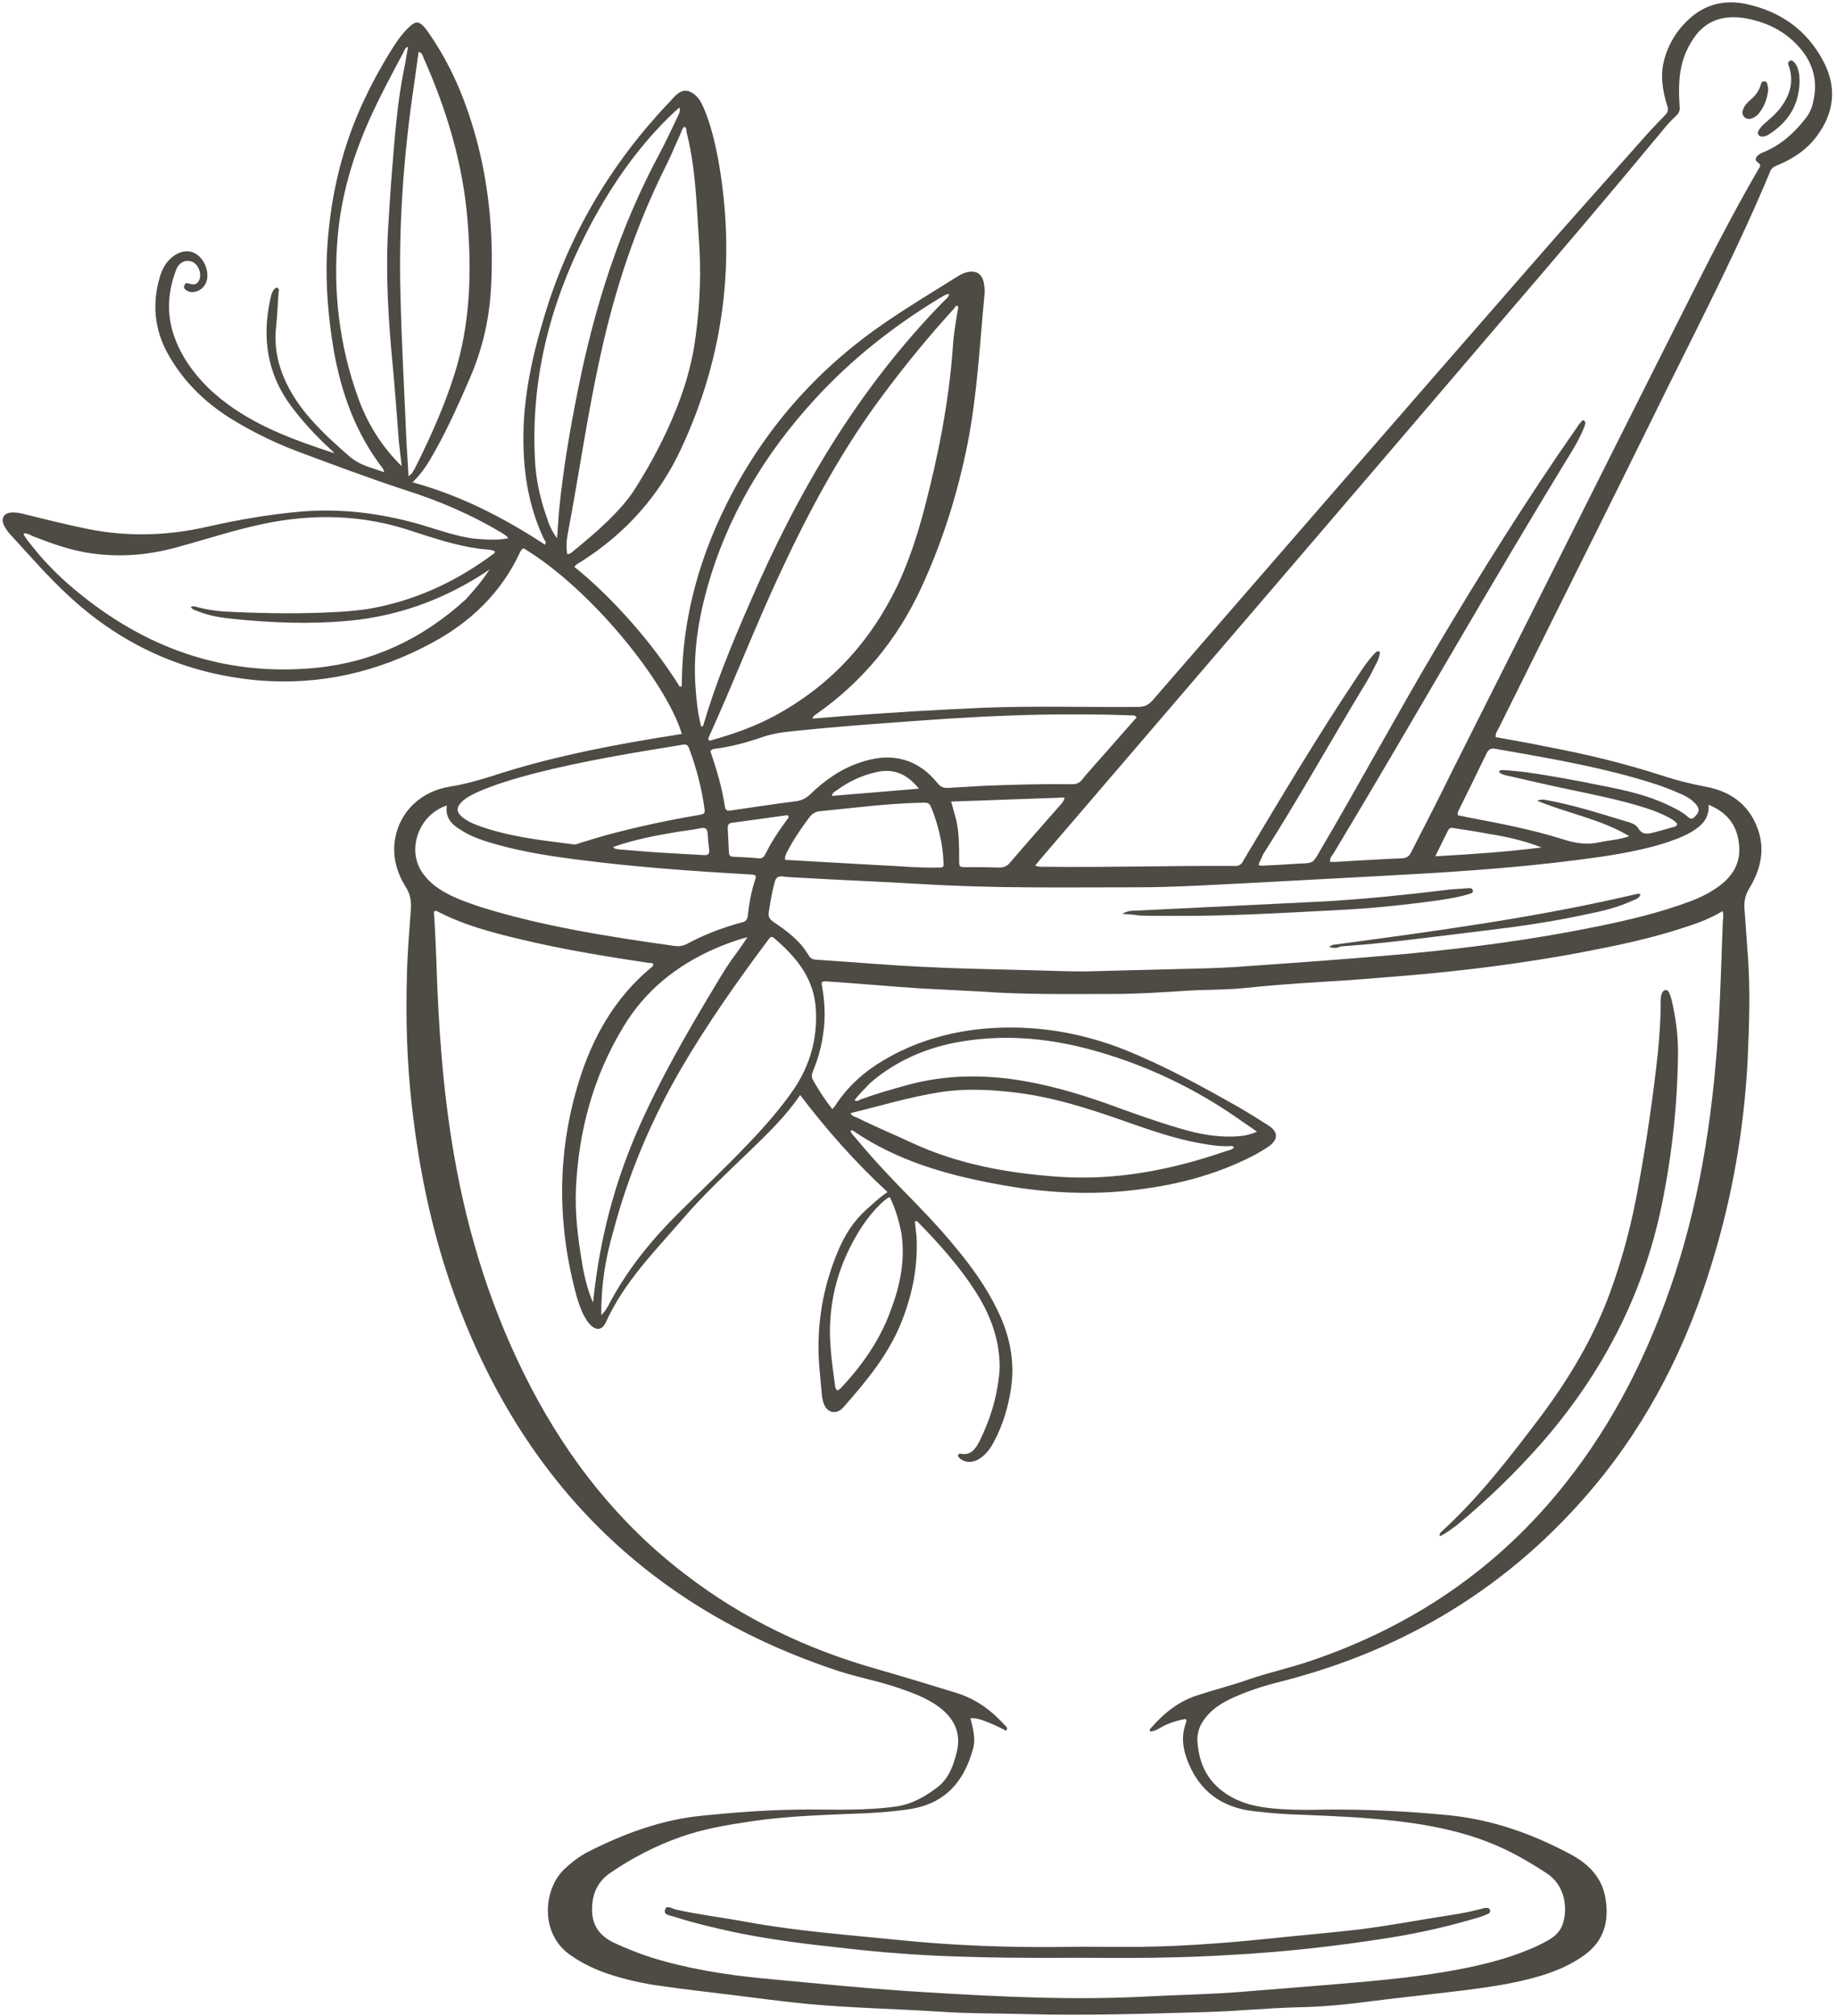 <?xml version="1.0" encoding="UTF-8" standalone="no"?><svg xmlns="http://www.w3.org/2000/svg" xmlns:xlink="http://www.w3.org/1999/xlink" fill="#4e4a44" height="500.7" preserveAspectRatio="xMidYMid meet" version="1" viewBox="22.2 -0.4 456.4 500.7" width="456.4" zoomAndPan="magnify"><g id="change1_1"><path d="M148.5,133.3c-0.6-0.8-1.3-1.1-1.9-1.5c-7.4-4.4-15.3-7.8-23.5-10.4c-9.2-3-18.2-6.4-27.3-9.8c-5.8-2.2-11.4-5-16.7-8.3 c-6.4-4.1-11.6-9.3-15.3-16c-3.2-5.9-3.8-12.1-2-18.5c0.6-2.3,1.7-4.4,3.8-5.8c2.2-1.4,4.4-1.3,6.1,0.3c1.9,1.8,2.6,4.9,1.5,6.9 c-0.9,1.6-2.9,2.4-4.4,1.7c-0.5-0.3-1.1-0.7-0.8-1.4c0.3-0.8,0.8-0.6,1.4-0.4c1.3,0.4,2-0.1,2.4-1.2c0.5-1.6-0.4-3.7-1.9-4.3 c-1.6-0.6-3.2,0.2-3.9,1.9c-2.1,5.5-2.5,11.1-0.5,16.7c1.7,4.8,4.6,8.9,8.2,12.5c1.1,1.1,2.3,2.1,3.5,3.1 c8.3,6.6,18.1,10.1,28.1,13.4c-0.4-0.4-0.7-0.8-1.1-1.1c-3.6-3.3-6.9-6.9-9.8-10.8c-5.8-7.9-7.1-16.7-5.1-26.1 c0.3-1.2,0.4-2.5,1.6-3.2c0.8,0.3,0.6,0.9,0.5,1.3c-0.2,2.8-0.3,5.6-0.6,8.4c-0.7,6.2,1,11.8,4.2,17.1c1.3,2.1,2.7,4,4.4,5.9 c3,3.4,6.4,6.5,9.9,9.5c2.4,2,5.3,2.6,8.4,3.7c-0.2-0.4-0.2-0.7-0.3-0.8c-6.8-8.8-10.4-18.8-12.3-29.6c-1.3-7.8-2-15.6-1.7-23.4 c0.6-12.8,3.2-25.2,8.5-37c2.3-5.1,5-10.1,8-14.8c1.2-1.9,2.6-3.8,4.3-5.3c1.3-1.1,2-1.1,3.2,0.1c0.6,0.6,1.1,1.4,1.6,2.1 c6.2,9,10,19.1,12.5,29.7c2.5,10.9,3.3,21.9,2.7,33.1c-0.4,7.7-2.1,15.2-5.2,22.4c-2.7,6.2-5.4,12.3-8.7,18.2 c-1.5,2.7-3.1,5.4-5.6,7.8c12,3.3,22.7,8.8,32.9,15.5c0.4-0.6,0-1-0.2-1.3c-3.3-6.9-4.8-14.3-5.1-21.9c-0.5-11.5,1.8-22.5,5.1-33.4 c6-20.1,16.4-37.8,30.8-53c0.7-0.7,1.3-1.5,2-2.1c1.5-1.4,3-1.4,4.6-0.1c1.2,1,1.8,2.3,2.4,3.7c1.6,3.9,2.6,8,3.4,12.2 c4.5,24.9,1.6,48.9-9.1,71.9c-5.5,11.9-13.9,21.2-24.9,28.2c-0.5,0.3-1.2,0.6-1.7,1.3c5.2,4.2,9.9,8.9,14.3,13.9 c4.4,5,8.4,10.3,11.9,15.9c0.6-0.1,0.5-0.4,0.5-0.7c0.1-16.8,4.6-32.4,12.4-47.2c9.2-17.4,22-31.6,38.3-42.7 c5.7-3.9,11.7-7.5,17.6-11.2c0.8-0.5,1.7-1,2.6-1.2c2.2-0.5,3.6,0.4,4.1,2.5c0.2,1,0.3,2.1,0.2,3.1c-1.2,12.4-1.8,24.8-4.2,37 c-2.5,12.5-6.3,24.6-11.7,36.2c-5.9,12.6-14.5,23-25.9,31c-0.3,0.2-0.8,0.4-0.9,1.1c2.5-0.2,5-0.4,7.4-0.6 c11.7-0.9,23.5-1.6,35.2-2.1c12.7-0.5,25.4-0.1,38.2-0.2c1.7,0,2.7-0.5,3.8-1.8c31-35.7,62-71.4,93.1-107c9.9-11.4,20-22.6,30-33.9 c1.3-1.4,2.6-2.8,4-4.2c0.8-0.8,1-1.4,0.6-2.5c-1.2-3.9-1.8-7.8-0.6-11.8c1.3-4.4,3.8-8,7.4-10.8c4-3,8.6-3.6,13.3-2.5 c8.3,1.9,14.7,6.5,18.7,14.1c3.4,6.4,2.8,12.7-1.6,18.6c-2.5,3.4-6,5.7-9.9,7.3c-0.8,0.3-1.4,0.7-1.7,1.5 c-7.5,18-16.4,35.4-25.1,52.9c-14,28.5-28.2,56.8-42.3,85.3c-0.4,0.7-0.9,1.4-0.8,2.3c4.3,0.8,8.6,1.5,12.8,2.4 c9.6,1.8,19.1,4.1,28.4,7.1c3.6,1.2,7.2,2.1,10.9,2.8c6.7,1.2,11.5,5,13.4,11.7c1.3,4.7,0.1,9.3-2.4,13.4c-1,1.6-1.4,3.2-1.3,5 c0.3,3.7,0.5,7.4,0.8,11.1c0.7,8.9,0.4,17.9,0,26.8c-0.9,17.1-3.8,33.8-8.8,50.1c-6.2,20.5-15.6,39.3-29.4,55.8 c-20.6,24.6-46.7,40.5-77.8,48.4c-4.4,1.1-8.8,2.5-12.9,4.5c-2.6,1.3-4.8,2.9-6.4,5.3c-1,1.5-1.5,3.2-1.4,5 c0.4,6.1,2.9,10.8,8.5,13.9c4,2.2,8.2,2.7,12.6,3c3.5,0.2,7.1,0.2,10.6,0.1c10.3-0.1,20.6,0.4,30.8,1.4c10.8,1.1,20.7,4.6,30.2,9.7 c4.5,2.4,7.9,5.8,8.7,11.1c0.9,5.6-0.4,10.4-5.2,13.9c-3.3,2.4-7,4-11,5.2c-6,1.8-12.1,2.7-18.3,3.5c-7.9,1-15.9,1.8-23.8,2.8 c-6,0.8-12.1,1.4-18.1,1.5c-7.8,0.2-15.5,1-23.3,1.2c-14.6,0.4-29.3,0.9-43.9,0.5c-7.2-0.2-14.4-0.1-21.5-0.6 c-10.9-0.7-21.9-0.9-32.8-1.9c-6.5-0.6-12.9-1.5-19.4-2.3c-5.6-0.7-11.2-1.3-16.7-2.1c-4.7-0.6-9.3-1.6-13.8-3.1 c-3.3-1.1-6.4-2.6-9.3-4.6c-7.8-5.3-6.8-16.5-1.6-21.4c1.7-1.6,3.6-3.1,5.7-4.2c9-4.6,18.4-8.1,28.6-9.1c7.9-0.8,15.9-1.4,23.9-1.5 c6.1-0.1,12.1,0.2,18.2-0.2c2.1-0.1,4.1-0.3,6.2-0.6c3.9-0.6,7.2-2.5,10.3-4.9c2.7-2.2,3.8-5.3,4.6-8.6c1.2-4.8-0.7-8.4-4.4-11.2 c-3-2.2-6.5-3.5-10-4.7c-4.9-1.7-10-2.6-14.9-4.2c-45.9-15.1-77.2-45.5-94.4-90.5c-6.2-16.2-9.8-33-11.7-50.2 c-1.2-10.6-1.5-21.3-1.2-31.9c0.1-5.6,0.6-11.2,1-16.8c0.1-2-0.2-3.7-1.3-5.4c-2.3-3.7-3.4-7.8-2.6-12.1 c1.2-6.7,6.5-11.7,13.6-12.8c3.7-0.6,7.2-1.6,10.7-2.7c12.5-4.1,25.4-6.8,38.4-9c2.8-0.5,5.7-0.9,8.5-1.4 c-3.8-12.7-22.5-36-39.3-46.1c-0.5,0.2-0.8,0.7-1,1.2c-4.7,10-12.3,17.2-21.8,22.3c-13.5,7.3-27.9,10.6-43.2,9.3 c-17.8-1.6-33.4-8.5-46.6-20.6c-5.4-4.9-10.1-10.4-15-15.7c-0.5-0.5-0.9-1.2-1.3-1.8c-1.2-2.1-0.3-3.7,2.2-3.6 c0.9,0,1.8,0.2,2.6,0.4c5.2,1.3,10.5,2.6,15.8,3.7c10,2,20,1.7,29.9-0.6c7.5-1.7,15.1-3,22.8-3.7c10.2-0.9,20.2,0.4,30,3.2 c4.4,1.3,8.7,2.9,13.3,3.5C142.6,133.6,145.5,133.9,148.5,133.3z M229,275.1c0.4-0.4,0.6-0.7,0.8-1c3-4.6,7-8.2,11.7-11 c7.8-4.7,16.4-7.2,25.4-8c11.9-1,23.4,0.8,34.6,5.2c10.2,4.1,19.8,9.4,29.3,14.8c2.2,1.3,4.4,2.7,6.6,4.1c2.4,1.6,2.4,3.4,0.1,5.1 c-1.1,0.8-2.4,1.5-3.6,2.2c-10,5.2-20.7,7.8-31.8,8.9c-11.1,1.1-22,0.3-32.9-1.8c-12.3-2.3-24.2-5.8-34.7-12.9 c-0.3-0.2-0.6-0.5-1-0.2c0.2,0.7,0.8,1.2,1.3,1.8c3.7,4.5,7.7,8.8,11.8,13c4.4,4.5,8.8,9,12.8,13.9c4.1,4.9,7.8,10,10.6,15.8 c3,6.1,4.4,12.5,3.4,19.4c-0.7,4.6-2,9.1-4.2,13.2c-0.8,1.6-1.8,3-3.3,4.1c-1.8,1.3-3.8,1.4-5.3,0.1c-0.2-0.2-0.4-0.4-0.4-0.7 c0.1-0.4,0.4-0.4,0.7-0.4c2.6,0.5,3.7-1.3,4.7-3.2c2.5-5.1,4.2-10.4,4.8-16.1c0.2-1.4,0.2-2.8,0.1-4.2c-0.4-6.1-2.6-11.5-5.8-16.6 c-4.1-6.4-9.1-12-14.4-17.4c-0.2-0.2-0.4-0.4-0.8-0.2c0.1,1.2,0.3,2.5,0.4,3.7c0.4,7.4-1,14.4-3.7,21.2 c-3.2,8.1-8.7,14.7-14.4,21.2c-0.2,0.2-0.4,0.4-0.6,0.6c-1.5,1.1-3.2,0.8-4.1-0.9c-0.4-0.8-0.6-1.7-0.7-2.6 c-0.2-2.2-0.4-4.4-0.6-6.6c-0.9-10.3,0.7-20.2,4.8-29.7c1.6-3.7,3.7-7,6.8-9.8c1.7-1.5,3.2-3,5.3-4.4c-8-7.4-15.1-15.4-21.7-24.1 c-3.4,5-7.5,9-11.6,13c-6,5.8-12.2,11.5-17.6,17.8c-7,8.1-14.6,15.7-19.1,25.7c-0.9,1.9-2.4,2.1-3.9,0.5c-0.6-0.6-1-1.3-1.4-2 c-0.8-1.4-1.3-3-1.8-4.5c-5-18-5.1-35.9,0.4-53.8c3.4-11,8.9-20.8,17.9-28.3c0.3-0.2,0.6-0.4,0.6-0.9c-0.2-0.4-0.6-0.3-1-0.3 c-10.6-1.6-21.2-3.3-31.6-5.8c-7.3-1.7-14.5-3.6-21.2-7.1c-0.2-0.1-0.4-0.1-0.7,0.2c0.3,3.8,0.4,7.8,0.6,11.8 c0.5,16.3,1.6,32.5,4.4,48.6c3.5,20.2,9.6,39.5,19.1,57.7c9.5,18.2,22,34,38.4,46.5c14.3,11,30.3,18.6,47.6,23.5 c6.6,1.9,13.2,3.9,19.7,5.9c4.8,1.5,8.7,4.3,12,8c0.3,0.3,0.9,0.6,0.4,1.4c-1.4-0.7-2.8-1.4-4.3-2c-1.5-0.6-2.9-1.2-4.6-1.1 c0.9,3.4,1.2,5.4,0.7,7.4c-2.2,8.2-6.8,13.6-15.3,15.1c-3.7,0.6-7.5,0.9-11.3,1.1c-9.5,0.4-19.1,0.6-28.5,2 c-6.1,0.9-12.1,1.9-17.9,4c-6.2,2.2-11.9,5.2-17.3,8.9c-3.3,2.3-4.5,5.6-4.4,9.4c0.1,3.9,2.2,6.4,5.7,8c2.9,1.3,5.8,2.5,8.9,3.5 c9,2.8,18.3,4.3,27.6,5.2c13.8,1.3,27.5,2.7,41.3,3.5c18.2,1.1,36.3,2,54.6,1c7.6-0.4,15.2-0.5,22.8-1.1c7.4-0.6,14.9-1.2,22.3-1.8 c9.6-0.8,19.2-1.6,28.7-3.2c7.7-1.3,15.2-3,22.4-6.2c1.7-0.8,3.4-1.6,4.8-2.7c0.9-0.8,1.6-1.7,2-2.8c1.4-4,0.7-9.9-4.1-12.9 c-2.3-1.5-4.6-2.9-7-4.2c-9.8-5.4-20.4-7.6-31.4-8.8c-7.2-0.8-14.4-1.1-21.7-1.4c-4.1-0.1-8.3-0.4-12.4-0.9 c-8.2-0.9-13.8-5.1-16.7-12.9c-1.1-3-1.4-5.9-0.3-8.9c0.1-0.3,0.3-0.7,0-1.1c-1.6,0.2-3.1,0.7-4.6,1.3c-1.4,0.5-2.6,1.7-4.2,1.8 c-0.3-0.4-0.1-0.6,0.1-0.8c3.2-3.7,6.9-6.7,11.6-8.2c4.3-1.4,8.7-2.5,12.9-4c5-1.7,10.1-2.8,15.1-4.5c25.4-8.6,46.7-23,63.4-44.1 c12.3-15.5,20.9-32.9,27.1-51.6c6.9-21,9.9-42.6,11.1-64.5c0.4-7.5,0.6-15.1,0.9-22.6c0-1.1,0.3-2.2,0-3.5c-3,1.8-6.1,3-9.3,4 c-8.7,2.9-17.6,4.7-26.5,6.4c-14,2.6-28.2,4.4-42.4,5.6c-7.2,0.6-14.3,1.2-21.5,1.6c-6.6,0.4-13.3,0.9-19.9,1.6 c-4.6,0.4-9.2,0.3-13.7,0.6c-6.1,0.4-12.3,0.8-18.4,0.8c-10.8,0-21.6,0.2-32.4-0.6c-5.2-0.3-10.3-0.5-15.5-0.8 c-7.5-0.5-15-1.2-22.6-1.7c-1.8-0.1-1.8-0.1-1.5,1.6c0.5,2.9,0.7,5.9,0.5,8.8c-0.3,4.1-1.2,8-2.8,11.8c-0.3,0.8-0.5,1.5,0,2.3 C225.5,270.2,227,272.6,229,275.1z M334.9,214.4c0.4,0.3,0.8,0.3,1.2,0.2c3-0.1,6.1-0.3,9.1-0.5c3.2-0.1,3.2-0.1,4.8-2.9 c9.9-16.8,19.1-33.9,29-50.6c11.1-18.7,22.6-37.1,35.1-55c0.3-0.5,0.7-1,1.1-1.4c0.1-0.2,0.4-0.3,0.6-0.1c0.1,0.1,0.3,0.4,0.3,0.5 c-0.1,0.4-0.2,0.9-0.4,1.3c-0.9,2.3-2.1,4.4-3.4,6.5c-20.1,32.8-39,66.3-58.8,99.2c-0.4,0.6-1,1.1-0.8,2.1c0.4,0,0.7,0,1.1,0 c5.6-0.3,11.2-0.7,16.8-0.9c1.4-0.1,1.9-0.8,2.4-1.9c3.3-6.5,6.7-13,9.9-19.6c19.2-38.1,38.3-76.3,57.5-114.4 c6-11.9,12-23.8,18.7-35.3c0.3-0.5,0.8-1-0.1-1.6c-1-0.6-0.6-1.4,0.2-2c0.4-0.3,0.9-0.5,1.4-0.7c4.2-1.8,7.4-4.7,10.2-8.3 c0.9-1.1,1.5-2.4,1.8-3.8c1.4-5.3,0.1-10-3.5-14c-3.6-4-8.2-6.2-13.5-7.1c-4.6-0.7-8.7,0.2-11.8,3.9c-1.1,1.4-2,2.9-2.7,4.5 c-1.9,4.4-1.9,8.9-1.6,13.5c0.1,1-0.1,1.6-0.8,2.3c-1.3,1.2-2.5,2.5-3.6,3.9c-13,15.7-26.3,31.3-39.6,46.8 c-38,44.5-76.1,88.9-114.2,133.3c-0.6,0.7-1.2,1.4-1.9,2.3c0.9,0.4,1.7,0.3,2.4,0.3c15.5,0.2,31.1-0.3,46.6-0.2c0.1,0,0.3,0,0.4,0 c1.1,0.1,1.8-0.3,2.3-1.3c0.3-0.6,0.7-1.1,1-1.7c8.9-14.9,17.8-29.8,27.5-44.3c1.1-1.7,2.2-3.3,3.5-4.8c0.3-0.4,0.7-0.8,1.1-1.1 c0.5-0.3,0.9-0.1,0.8,0.5c-0.1,0.6-0.3,1.2-0.5,1.7c-0.9,1.8-1.8,3.6-2.8,5.3c-8.7,14.3-16.8,28.9-25.8,43 C335.6,213,335.1,213.5,334.9,214.4z M446.7,199.5c0.2,3.4-1.7,5.2-4.2,6.7c-2.4,1.4-5,2.3-7.6,3.1c-6.8,2-13.7,3-20.7,3.9 c-17,2.2-34,3.2-51.1,4.1c-9.3,0.5-18.6,1-27.9,1.5c-10.3,0.5-20.5,1.2-30.8,1.2c-17.7,0-35.4,0.3-53-0.8 c-10.3-0.6-20.5-1-30.8-1.6c-1.3-0.1-2.7-0.1-4-0.3c-1.1-0.1-1.6,0.3-1.9,1.3c-0.7,2.5-1.1,5-1.5,7.6c-0.2,1.2,0.3,1.8,1.3,2.5 c3.3,2.2,6.5,4.6,8.6,8.2c0.5,0.9,1.3,1.1,2.2,1.1c9.1,0.6,18.1,1.4,27.2,1.8c9.8,0.5,19.5,0.6,29.3,0.9c3.3,0.1,6.7,0.2,10,0.2 c7.8-0.2,15.5-0.4,23.3-0.6c4.7-0.1,9.3-0.2,14-0.5c14.3-1,28.6-2,42.9-3.3c15.8-1.5,31.6-3.6,47.2-6.8c7.8-1.6,15.4-3.4,22.9-6.2 c2.9-1.1,5.7-2.5,8.1-4.5c3.2-2.7,4.6-6,4-10.2C453.6,204.3,451.1,201.3,446.7,199.5z M143.8,141.1c-0.7,0.4-1.3,0.9-2,1.3 c-10.1,6.4-21.1,10.3-33,11.4c-9.7,0.9-19.4,0.5-29-0.5c-2.7-0.3-5.4-0.7-8-1.7c-0.8-0.3-1.7-0.5-2.2-1.2c0.6-0.4,1.1-0.1,1.6,0 c2.9,0.8,5.8,1.1,8.8,1.2c8.7,0.4,17.5,0.5,26.2,0c3.3-0.2,6.6-0.5,9.9-1.2c10.6-2.2,20.1-6.8,28.8-13.3c0.2-0.1,0.3-0.3,0.2-0.6 c-1.2-0.5-2.6-0.4-3.9-0.6c-5.7-0.8-11.2-2.6-16.7-4.4c-12.2-4.1-24.6-4.4-37.2-1.7c-7.1,1.5-14,3.8-21,5.7 c-7.2,2-14.4,2.6-21.7,1.5c-4.9-0.7-9.6-2.4-14.2-4.2c-0.7-0.3-1.4-0.8-2.3-0.7c0,0.2,0,0.4,0.1,0.5c0.4,0.6,0.8,1.2,1.3,1.8 c3.3,4.3,7.1,8.2,11.2,11.6c17.3,14.5,37.1,21.7,59.9,19.5c14.3-1.4,26.7-7.3,37.3-17C139.9,146.3,142,143.9,143.8,141.1z M260.3,75.8c-0.2-0.1-0.3-0.2-0.5-0.3c-0.3,0.3-0.5,0.7-0.8,1c-6,6.6-11.6,13.4-16.9,20.5c-10.6,14-18.8,29.3-26.2,45.2 c-6.2,13.3-11.5,27.1-17.6,40.5c-0.1,0.2-0.3,0.5,0.2,0.9c5.4-1.5,10.7-3.3,15.8-6c13.9-7.4,24.1-18.4,30.9-32.6 c2.9-6.2,5-12.7,6.7-19.2c3.4-13,6-26.1,7-39.5C259.1,82.7,259.7,79.3,260.3,75.8z M171.6,326.3c1.1-1.2,1.6-2.1,2.1-3.1 c4.4-8.2,10.1-15.3,16.6-21.8c5.9-5.9,12-11.6,17.8-17.7c4.1-4.3,8.1-8.8,11.5-13.8c3.9-5.9,5.7-12.4,5.3-19.5 c-0.4-7.8-4.9-13.1-10.4-17.8c-0.7-0.6-1-0.1-1.4,0.4c-7.7,10.3-15.1,20.8-21.6,31.9c-7.5,12.9-13.2,26.4-17,40.8 C172.6,312.3,171.5,319,171.6,326.3z M192.2,31.1c-0.6,0.5-0.7,1.3-1,1.9c-1.3,2.8-2.4,5.6-3.8,8.3c-7.2,14.5-12.3,29.8-15.8,45.6 c-3.4,15.1-5.5,30.4-8.4,45.6c-0.3,1.6-0.3,3.2-0.1,4.7c0.7,0.1,1-0.3,1.3-0.5c2.9-2.4,5.8-4.8,8.5-7.4c2.8-2.7,5.4-5.5,7.4-8.8 c3.9-6.2,7.3-12.7,10-19.5c1.9-4.8,3.4-9.8,4.3-14.9c1.3-8.1,1.8-16.3,1.4-24.5c-0.2-3.7-0.5-7.4-0.7-11.1c-0.4-6.1-1-12.1-2.5-18 C192.7,31.9,192.8,31.3,192.2,31.1z M304.6,177.8c-0.4-0.5-0.7-0.5-1-0.5c-7.4-0.3-14.8-0.3-22.2-0.2c-10.7,0.2-21.4,0.8-32.1,1.6 c-9.7,0.7-19.3,1.4-29,2.4c-2.9,0.3-5.9,0.6-8.7,1.6c-3.8,1.3-7.8,2.4-11.8,2.9c-0.4,0-0.7,0.1-1.1,0.6c1.5,4.4,2.9,9,3.6,13.8 c0.2,1.1,0.8,1,1.6,0.9c5.4-0.8,10.8-1.6,16.2-2.3c1.3-0.2,2.3-0.7,3.3-1.6c3.7-3.6,7.8-6.5,12.8-8.1c2.8-0.9,5.6-1.4,8.5-1 c4.4,0.6,7.7,2.9,10.4,6.2c0.8,1,1.6,1.3,2.8,1.2c2.9-0.2,5.8-0.3,8.6-0.5c7.3-0.3,14.6-0.5,22-0.4c1.2,0,1.9-0.3,2.6-1.2 c0.9-1.2,1.9-2.2,2.9-3.4C297.7,185.7,301.1,181.7,304.6,177.8z M133.2,199.7c-7.1,2.3-10.1,11.2-5.9,16.9c1.5,2.1,3.5,3.6,5.7,4.8 c2.7,1.5,5.7,2.5,8.6,3.5c15.8,4.9,32.1,7.4,48.4,9.7c0.9,0.1,1.7,0,2.6-0.4c4.4-2.4,9.1-4.2,14-5.5c0.9-0.2,1.3-0.7,1.4-1.7 c0.3-2.9,0.8-5.7,1.7-8.5c0.5-1.5,0.4-1.6-1.2-1.7c-14.1-0.8-28.2-1.8-42.2-3.6c-7.2-0.9-14.3-2-21.3-4c-3.1-0.9-6.1-1.9-8.7-3.7 C134.2,204.2,132.8,202.5,133.2,199.7z M123.7,117.9c0.5-0.4,0.7-0.6,0.8-0.7c0.4-0.6,0.7-1.1,1-1.7c3.7-7.4,7.1-15,9.6-22.9 c3.9-12.3,4.3-25,3.3-37.8c-1.1-14.3-5.2-27.9-11-40.9c-0.2-0.5-0.3-1.2-1.2-1.4c-0.4,2.7-0.7,5.3-1.1,7.9 c-2.6,17.4-3.9,35-3.4,52.6c0.3,12.3,1,24.5,1.5,36.8C123.4,112.3,123.5,114.9,123.7,117.9z M233.5,276.1c0.4,0.8,1.1,0.9,1.6,1.1 c4.4,2.2,9,4.1,13.5,6.2c11.6,5.4,23.9,7.6,36.5,8.5c14.4,1,28.2-1.7,41.8-6.4c0.7-0.2,1.4-0.3,1.9-0.9c-0.4-0.5-0.9-0.3-1.3-0.3 c-2.4,0.1-4.7-0.3-7-0.7c-6.3-1.1-12.3-3.2-18.3-5.3c-9.6-3.4-19.2-6.5-29.3-7.5c-5.7-0.6-11.5-0.8-17.2,0.1 C248.1,272.1,240.9,274.3,233.5,276.1z M258,72.6c-1,0.1-1.8,0.8-2.6,1.2c-11.3,6.9-21.6,15-30.6,24.8c-12.6,13.7-22,29.3-27,47.4 c-2.2,8-3.4,16.1-2.8,24.3c0.2,3.3,0.6,6.6,1.4,9.8c0.6-0.1,0.6-0.5,0.7-0.9c3-10.1,7-19.8,11.2-29.4c12-27.9,27.1-53.7,48.5-75.5 C257.3,73.8,257.9,73.5,258,72.6z M169.5,323.1c0-0.1,0.1-0.3,0.1-0.4c1.5-14.7,5.1-28.8,11-42.3c5.5-12.6,12.4-24.5,19.5-36.3 c1.6-2.7,3.2-5.3,5.1-7.8c1-1.3,1.8-2.6,2.7-3.9c-2.8,0.7-5.4,1.7-8,2.8c-9.6,4.2-17.5,10.5-22.9,19.6c-7.4,12.2-11,25.6-11.7,39.8 c-0.3,6.5,0.5,12.8,1.6,19.2C167.4,316.8,168.2,320,169.5,323.1z M164.4,209.3c0.8,0.2,1.5-0.2,2.2-0.4c2.6-0.8,5.2-1.6,7.9-2.3 c6.9-1.8,13.9-3.3,21-4.5c1.8-0.3,1.9-0.4,1.7-1.8c-0.7-5.1-2-10-3.8-14.8c-0.3-0.9-0.8-1.1-1.7-0.9c-12.3,2-24.6,4-36.7,7.1 c-4.9,1.3-9.8,2.7-14.5,4.8c-1.2,0.6-2.4,1.2-3.4,2.1c-1.6,1.5-1.6,2.7,0,4c1.1,0.9,2.4,1.5,3.7,2 C148.4,207.4,156.5,208.3,164.4,209.3z M122,115.4c-0.2-2-0.5-4.1-0.7-6.1c-0.5-6.2-0.9-12.4-1.5-18.6c-1.1-11.3-1.8-22.6-1.2-33.9 c0.3-4.9,0.6-9.9,1-14.8c0.7-8.5,1.3-17,3-25.3c0.4-1.8,0.6-3.6,1-5.5c-0.8,0.3-0.9,0.8-1.1,1.3c-3,5.6-6,11.2-8.6,17 c-4.1,9.2-6.9,18.7-7.8,28.8c-1.2,13.7,0.4,27,5,39.9C113.4,104.7,117,110.5,122,115.4z M234.5,272.9c0.6,0.4,1.1,0,1.5-0.2 c3.8-1.4,7.7-2.5,11.7-3.6c8.4-2.3,16.9-2.6,25.5-1.5c8.3,1.1,16.3,3.4,24.2,6.2c6,2.2,12.1,4.4,18.3,6.2c4.4,1.3,8.8,2.1,13.3,1.9 c1.8-0.1,3.5-0.3,5.5-1.2c-1.8-1.3-3.4-2.3-4.9-3.4c-10.7-7.4-22.2-12.9-34.7-16.5c-11.1-3.2-22.3-4.4-33.8-2.5 c-8.5,1.4-16.2,4.7-22.7,10.3C237,270.1,235.6,271.4,234.5,272.9z M160.6,133.3c0.2-2.3,0.3-4.6,0.5-6.9c1-10.1,2.7-20.1,4.7-30 c4.1-20.6,10.4-40.4,20.4-58.9c1.5-2.9,2.9-5.8,4.3-8.8c0.3-0.7,0.8-1.3,0.5-2.4c-0.9,0.8-1.7,1.5-2.4,2.2 c-8.7,8.5-15.4,18.5-20.9,29.3c-8.9,17.5-13.6,36-12.6,55.8c0.2,4.8,1.2,9.5,2.8,14.1C158.5,129.7,159.3,131.6,160.6,133.3z M427,207.3c-7-4.2-15.1-5.6-22.9-8.8c1-0.4,1.5-0.3,2.1-0.2c6.8,1.2,13.3,3.3,19.9,5.3c1.1,0.3,2.5,0.7,3.1,1.7 c1.1,1.9,2.6,1.4,4.2,1c1.4-0.4,2.9-0.8,4.3-1.2c0.4-0.1,1.1-0.1,1.2-0.9c-0.6-0.7-1.4-1.2-2.2-1.6c-1.7-0.9-3.5-1.6-5.3-2.2 c-6.5-2.1-13.2-3.4-19.8-4.8c-4.8-1-9.5-2.1-14.3-3.2c-0.9-0.2-2-0.3-2.7-1.1c0.4-0.6,0.9-0.4,1.3-0.4c1.8,0.1,3.5,0.3,5.3,0.5 c6.5,0.9,12.8,2.1,19.2,3.4c5.6,1.1,11.1,2.3,16.3,4.8c1.6,0.8,3.2,1.5,4.6,2.7c1,0.9,1.4,0.9,2.3-0.2c0.9-1,0.8-1.8-0.2-2.9 c-1.1-1.2-2.6-2-4.1-2.6c-3.8-1.7-7.7-2.9-11.7-4c-11.1-3.1-22.5-5-33.9-7c-1-0.2-1.6,0.1-2.1,1c-2.3,4.8-4.7,9.6-7,14.3 c-0.2,0.3-0.3,0.7-0.2,1.2c0.9,0.2,1.9,0.4,2.9,0.6c7.9,1.5,15.7,3,23.3,5.4c3.1,1,6,1.4,9.1,0.7C422,208.3,424.5,208.2,427,207.3z M243.3,297c-0.3,0.1-0.5,0.1-0.6,0.2c-0.3,0.2-0.6,0.5-0.9,0.7c-2.7,2.4-4.9,5.3-6.7,8.4c-4.5,7.6-6.8,15.8-6.7,24.7 c0.1,4.4,0.7,8.7,1.3,13c0.1,0.4,0.1,0.7,0.6,1c0.2-0.2,0.5-0.3,0.7-0.5c5.4-5.7,9.8-12,12.5-19.4c2.3-6.1,3.6-12.3,2.7-18.9 C245.6,303,244.7,299.9,243.3,297z M217.3,213.2c0.7,0,1.3,0.1,2,0.1c7.1,0.4,14.2,0.8,21.2,1.2c4.9,0.2,9.7,0.7,14.6,0.6 c1.6,0,1.6,0,1.5-1.6c-0.2-4.3-1.2-8.5-2.7-12.5c-0.8-2-0.8-2.1-3.1-2c-8.4,0.2-16.6,1.3-24.9,2.1c-1.1,0.1-1.9,0.6-2.6,1.5 c-2.1,2.8-4,5.6-5.6,8.7C217.5,211.8,217.1,212.3,217.3,213.2z M286.7,197.7c-9.4,0.3-18.7,0.7-28.2,1c0.5,1.7,0.9,3.2,1.3,4.7 c0.7,3.2,0.7,6.5,0.7,9.7c0,1.9,0,1.9,1.9,1.9c2.7,0,5.3,0,8,0.1c1.2,0,2-0.3,2.8-1.3c4.1-4.8,8.3-9.5,12.4-14.2 C286,199.1,286.5,198.7,286.7,197.7z M218.1,202.3c-0.1-0.1-0.3-0.2-0.4-0.2c-4.6,0.6-9.2,1.3-13.8,1.9c-0.7,0.1-0.9,0.6-0.9,1.3 c0.1,2,0.2,4,0.3,6c0,0.7,0.3,1.1,1,1.1c2.1,0.1,4.3,0.2,6.4,0.4c0.9,0.1,1.3-0.4,1.7-1.1c1.5-3.1,3.4-5.9,5.4-8.6 C218,202.9,218.2,202.7,218.1,202.3z M405.2,210.1c-4.3-1.7-8.8-2.7-13.3-3.4c-2.6-0.5-5.2-0.9-7.9-1.3c-0.7-0.1-1.5-0.5-2,0.4 c-1,2-2,4-3.2,6.5C387.9,211.8,396.5,211.2,405.2,210.1z M174.5,210c0.5,0.6,1.1,0.5,1.6,0.6c4,0.3,8.1,0.7,12.1,0.9 c2.9,0.2,5.9,0.3,8.8,0.5c1,0.1,1.5-0.2,1.4-1.3c-0.2-1.4-0.3-2.8-0.4-4.2c-0.1-1-0.5-1.4-1.6-1.2c-1.9,0.4-3.8,0.6-5.7,0.9 C185.3,207.1,179.9,208.1,174.5,210z M250.5,195.5c-3-3.7-6.3-5.1-10.6-4.1c-3.6,0.8-6.8,2.3-9.8,4.5c-0.4,0.3-1.1,0.5-1.2,1.4 C236.1,196.7,243.1,196.1,250.5,195.5z"/><path d="M379.9,381.2c-0.1-0.8,0.3-1,0.6-1.3c9.2-8.4,16.8-18.3,24.3-28.2c7.2-9.6,13.3-19.8,17.4-31c3.2-8.7,5.5-17.6,7.1-26.7 c2-10.9,3.6-21.9,4.8-32.9c0.4-4.2,0.7-8.4,0.7-12.6c0-0.8,0-1.6,0.4-2.4c0.4-0.7,1.2-0.8,1.6-0.1c0.3,0.6,0.5,1.2,0.7,1.9 c1,4.3,1.6,8.6,1.6,13c-0.1,12.9-1.5,25.7-4.1,38.3c-4.7,22.5-15,42-30.1,59.2c-6.4,7.2-13.3,13.9-20.7,20 C382.8,379.4,381.5,380.5,379.9,381.2z"/><path d="M290.3,485.9c-12,0.1-23.6,0-35.2-0.5c-8.4-0.4-16.7-1.1-25-2.1c-8.5-0.9-16.9-2-25.2-3.7c-5.1-1.1-10.2-2.3-15.2-3.9 c-0.9-0.3-2.6-0.4-2.3-1.6c0.3-1.5,1.8-0.4,2.6-0.2c5.8,1.3,11.8,2,17.7,3.1c12.5,2.3,25.2,3.2,37.9,4.5 c13.8,1.4,27.7,1.9,41.6,1.7c4.4-0.1,8.7,0,13.1,0c12.6,0.1,25.1-0.8,37.6-2.1c7.5-0.8,15-1.4,22.5-2.3c6.2-0.8,12.3-1.9,18.4-2.9 c4-0.6,8-1.2,12-2.3c0.2-0.1,0.4-0.1,0.6-0.1c0.5,0,0.9,0.1,1,0.6c0.1,0.4-0.1,0.7-0.5,0.9c-0.7,0.3-1.4,0.6-2.1,0.8 c-7.3,2.2-14.7,3.9-22.2,5.1c-13.2,2.1-26.5,3.6-39.9,4.3C315.2,486,302.6,486,290.3,485.9z"/><path d="M469.3,19.7c-0.1,6.2-3,10.4-7.8,13.4c-0.4,0.2-0.8,0.4-1.2,0.4c-0.4,0.1-0.9,0-1.2-0.4c-0.3-0.4-0.1-0.9,0.1-1.2 c0.4-0.7,1-1.3,1.6-1.8c1.4-1.2,2.8-2.4,3.9-3.9c2.2-3,3.2-6.3,2-10c-0.1-0.2-0.2-0.4-0.2-0.6c-0.1-0.4,0-0.7,0.4-0.9 c0.4-0.2,0.7,0,1,0.3c0.8,0.8,1.1,1.9,1.3,3C469.2,18.6,469.3,19.3,469.3,19.7z"/><path d="M461.5,21.9c-0.2,1.9-0.8,3.9-2.1,5.6c-0.4,0.6-1,1.1-1.7,1.4c-0.7,0.3-1.4,0.4-2.1-0.2c-0.6-0.6-0.6-1.3-0.3-2 c0.4-1,1.1-1.7,1.9-2.4c1.1-0.9,1.9-2,2.4-3.4c0.1-0.4,0.2-1.1,0.9-1.1c0.8,0,0.8,0.8,0.9,1.3C461.5,21.3,461.5,21.5,461.5,21.9z"/><path d="M301,226.6c1.4-0.8,2.4-0.8,3.4-0.8c15.7-0.8,31.3-1.5,47-2.3c10-0.6,19.9-1.6,29.8-2.8c2-0.3,4-0.3,6-0.5 c0.4,0,0.8,0.1,0.9,0.5c0.2,0.6-0.3,0.8-0.7,0.9c-2.5,0.8-5,1.2-7.6,1.6c-8.6,1.2-17.3,2.1-26,2.5c-13.5,0.7-27,1.5-40.6,1.4 c-2.7,0-5.3,0-8-0.1C304,226.8,302.7,226.7,301,226.6z"/><path d="M352.4,234.8c0.5-0.3,0.7-0.4,0.9-0.5c25.4-3.4,50.8-6.8,75.8-12.7c0.2,0,0.4,0.1,0.7,0.1c-0.3,1.1-1.3,1.3-2.2,1.7 c-3.7,1.7-7.7,2.6-11.7,3.4c-8.3,1.8-16.7,3-25.2,4c-8.1,1-16.1,2-24.2,2.9c-3.7,0.4-7.5,0.7-11.3,1 C354.5,235.1,353.6,235.2,352.4,234.8z"/></g></svg>
